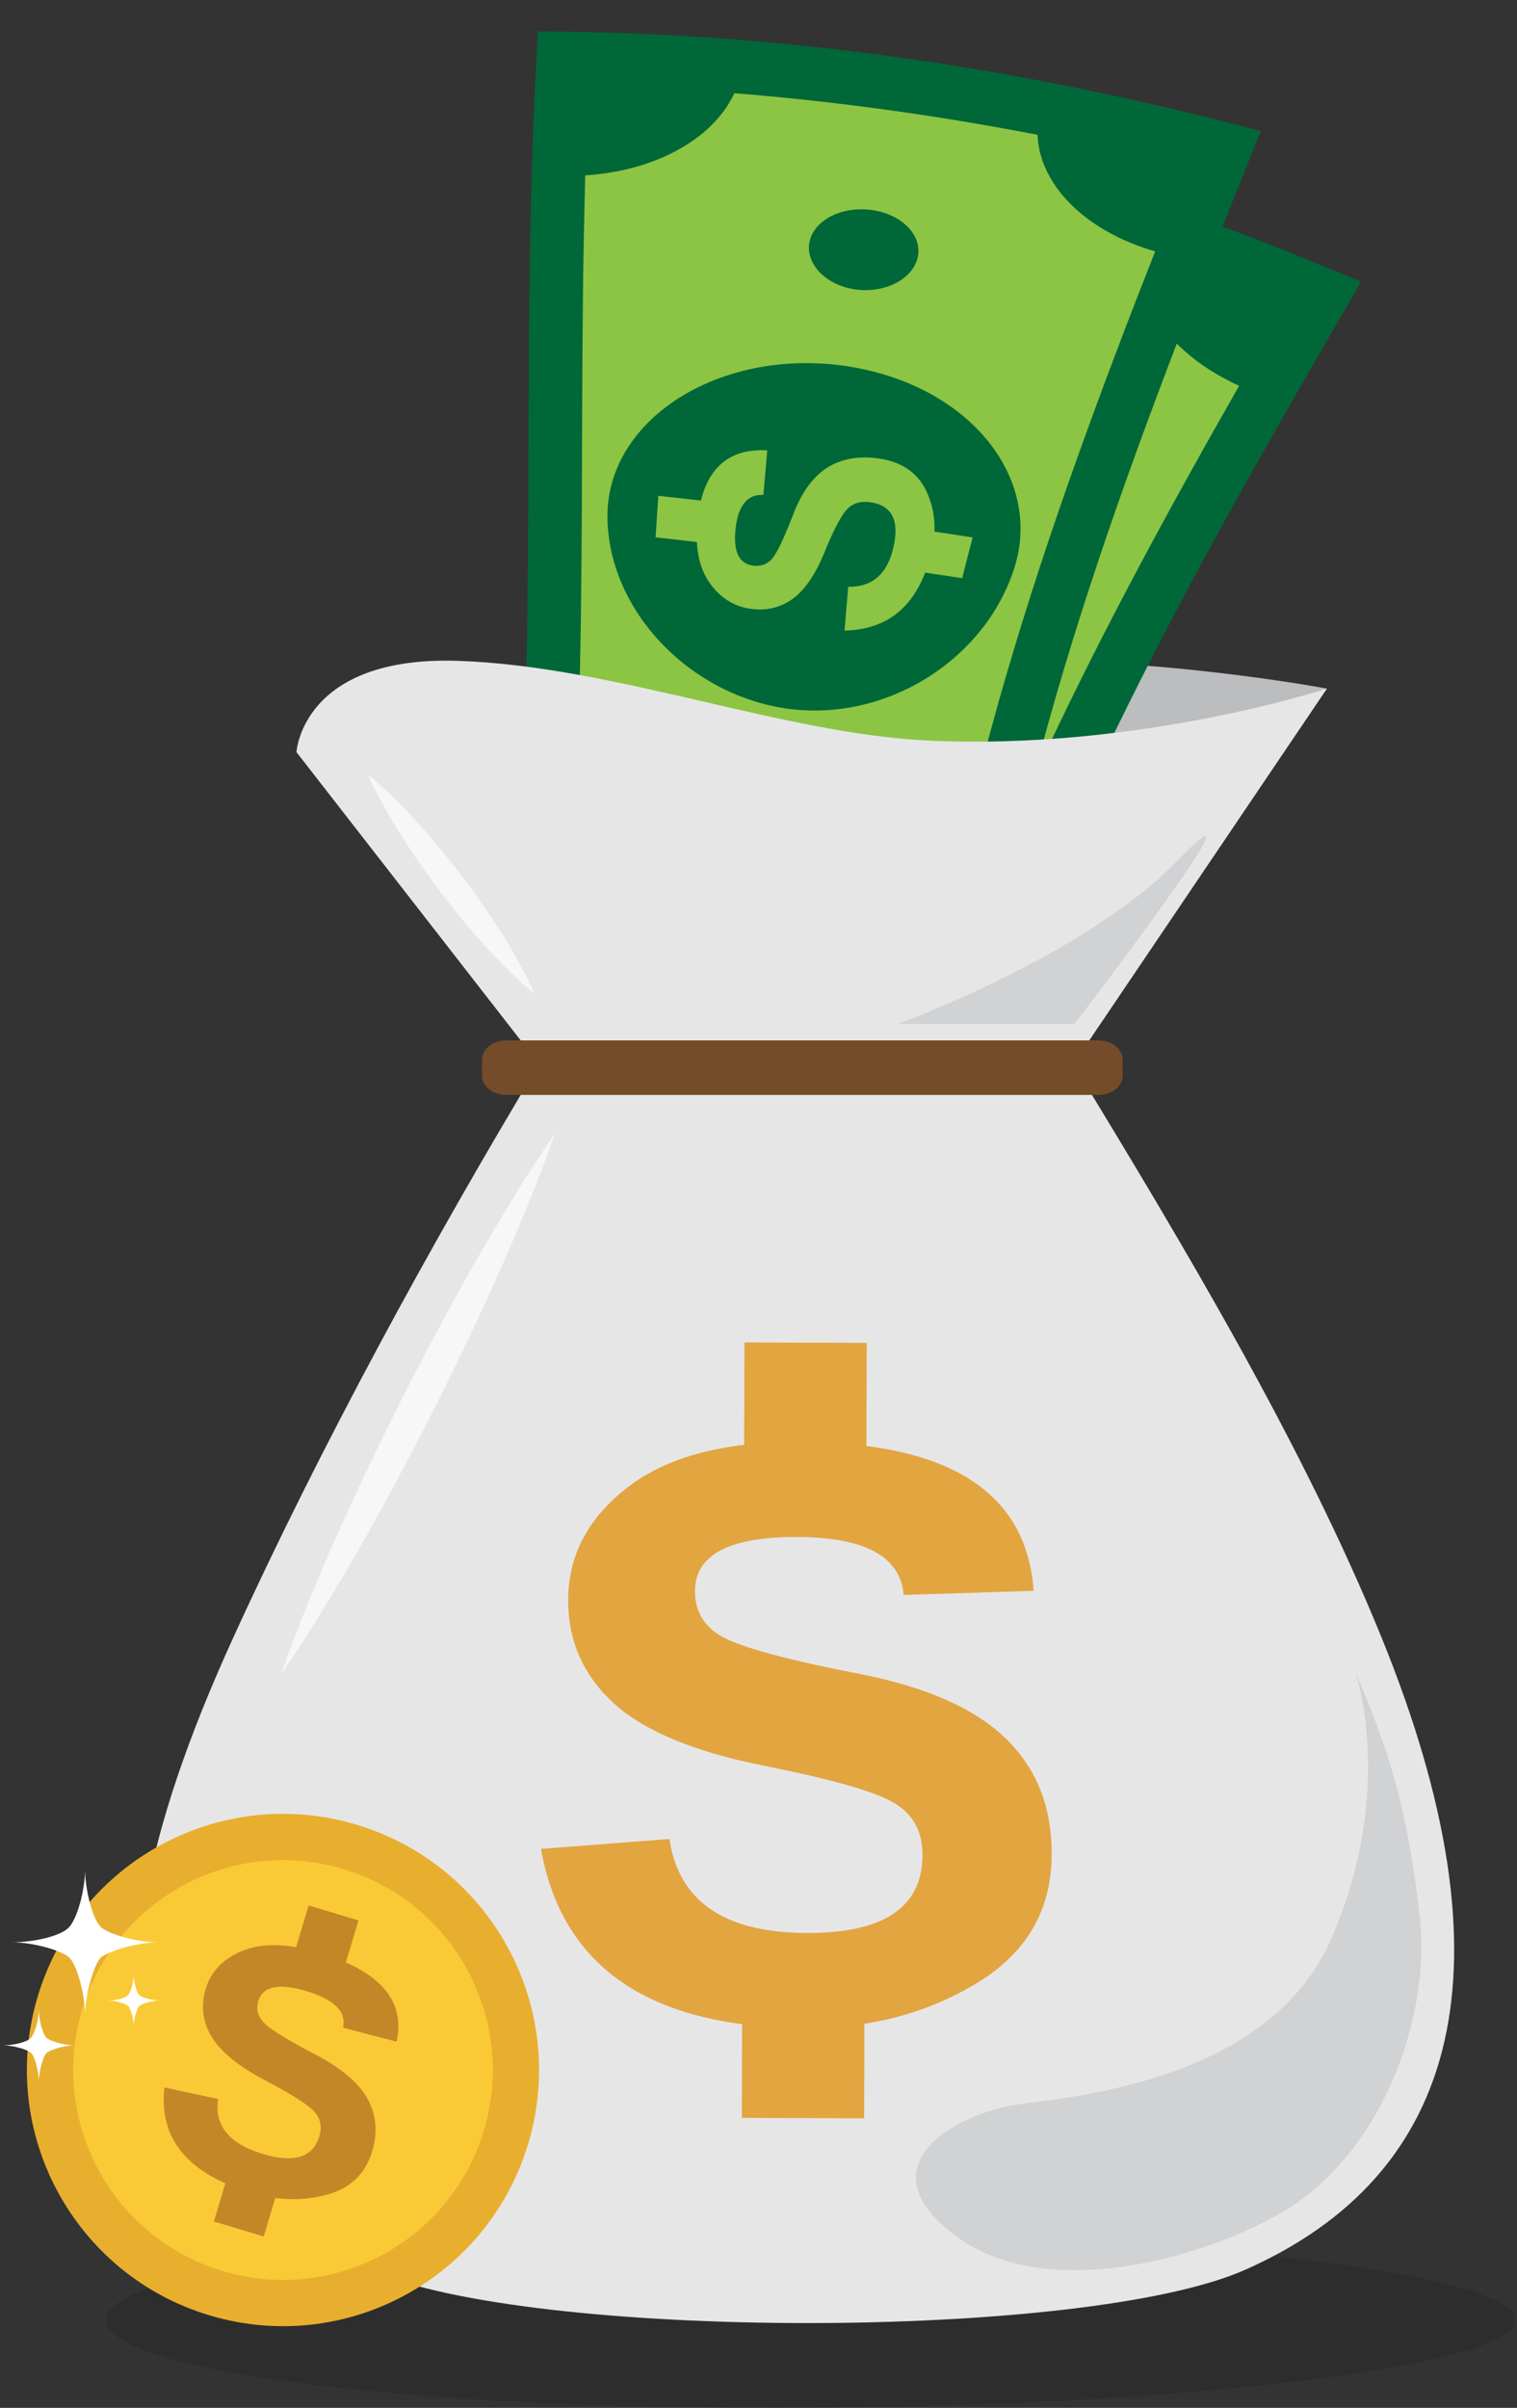 <svg xmlns="http://www.w3.org/2000/svg" viewBox="0 0 542 860" width="542" height="860">
	<rect x="0" y="0" width="542" height="860" fill="#333333" stroke="none"/>
	<defs>
		<clipPath clipPathUnits="userSpaceOnUse" id="cp1">
			<path d="M1 11L541 11L541 860L1 860Z" />
		</clipPath>
	</defs>
	<style>
		tspan { white-space:pre }
		.shp0 { fill: #bbbdbf } 
		.shp1 { fill: #8bc543;stroke: #006738;stroke-width: 19.14 } 
		.shp2 { fill: #006738 } 
		.shp3 { fill: #8bc543 } 
		.shp4 { opacity: 0.302;fill: #221f1f } 
		.shp5 { fill: #e6e6e7 } 
		.shp6 { fill: #e2a540 } 
		.shp7 { fill: #744c29 } 
		.shp8 { fill: #d0d2d3 } 
		.shp9 { fill: #f7f7f7 } 
		.shp10 { fill: #e8af2e } 
		.shp11 { fill: #f9ca35 } 
		.shp12 { fill: #c38728 } 
		.shp13 { fill: #ffffff } 
	</style>
	<g id="Page 1" clip-path="url(#cp1)">
		<path id="Path 1" class="shp0" d="M192.64 380.04L105.93 268.59C105.93 268.59 107.92 248.38 163.89 250.33C219.87 252.28 300.93 237.14 353.34 235.95C413.94 234.57 474.06 245.94 474.06 245.94L383.44 380.04L192.64 380.04Z" />
		<path id="Path 2" class="shp1" d="M472.52 105.28C417.82 199.41 364.57 294.66 334.76 395.31C286.22 380.93 237.75 366.54 188.8 352.11C213.95 250.42 221.62 147.43 243.3 39.29C323.38 51.99 398.46 74.55 472.52 105.28Z" />
		<path id="Path 3" class="shp2" d="M326.18 162.09C369.6 174.53 391.66 211.59 376.78 242.41C361.79 273.4 323.64 290.53 289.14 280.57C254.82 270.49 230.45 235.86 235.64 202.57C240.96 169.44 282.73 149.92 326.18 162.09ZM188.8 352.11C201.83 355.95 214.79 359.78 227.74 363.62C233.87 342.22 220.54 319.6 197.84 313.12C195.13 326.17 192.16 339.17 188.8 352.11Z" />
		<path id="Path 4" class="shp3" d="M291.75 203.84C286.18 202.73 282.32 206.21 280.23 214.19C278.11 222.23 279.56 226.91 284.49 228.29C287.52 229.11 290.07 228.45 292.14 226.25C294.27 224.06 297.31 219.33 301.42 212.05C305.52 204.77 310.28 199.88 315.74 197.45C321.18 195.03 327.43 194.8 334.34 196.82C342.38 199.18 347.53 203.94 349.61 210.96C351.72 217.97 351.2 225.12 348.32 232.47C341.33 250.17 329.78 257.92 313.5 255.94C314.67 250.84 315.86 245.75 317.05 240.65C325.74 241.98 331.77 237.93 335.26 228.46C338.54 219.59 336.53 214.03 329.14 211.87C325.88 210.93 323.09 211.31 320.77 213.04C318.46 214.76 315.01 219.38 310.62 226.91C306.21 234.43 301.65 239.45 296.91 241.99C292.15 244.51 287.11 245.01 281.61 243.49C275.77 241.84 271.34 238.14 268.35 232.36C265.34 226.6 264.81 219.26 266.93 210.37C271.06 192.71 280.7 185.23 295.39 188.28C294.17 193.47 292.96 198.65 291.75 203.84ZM270.57 202.93C269.4 207.76 268.22 212.59 267.07 217.4C261.88 216.02 256.67 214.65 251.43 213.3C252.47 208.46 253.51 203.62 254.53 198.76C259.93 200.14 265.28 201.53 270.57 202.93ZM363.56 229.55C361.61 234.18 359.68 238.8 357.77 243.42C352.7 241.88 347.65 240.36 342.6 238.86C344.38 234.19 346.18 229.51 348.01 224.84C353.18 226.39 358.36 227.96 363.56 229.55Z" />
		<path id="Path 5" class="shp2" d="M332.46 394.64C336.41 381.79 340.64 369.02 345.13 356.33C323.19 349.81 300.1 361.82 293.76 383.16C306.65 386.99 319.55 390.82 332.46 394.64ZM468.98 103.83C449.24 95.71 429.49 88.2 409.6 81.28C399.98 103.11 417.25 128.55 448.5 140.16C455.34 128.03 462.21 115.93 468.98 103.83ZM243.3 39.29C240.67 53.13 238.17 66.87 235.8 80.53C268.83 86.52 299.32 74.46 306.15 51.45C285.48 46.71 264.52 42.64 243.3 39.29ZM281.66 306.08C289.35 308.33 293.71 316.04 291.48 323.31C289.23 330.58 281.42 334.7 273.95 332.5C266.48 330.31 262.08 322.61 264.07 315.28C266.1 307.96 273.97 303.84 281.66 306.08ZM344.53 108.63C355.2 111.68 361.34 120.35 358.45 127.8C355.53 135.23 345.09 138.79 335 135.96C324.95 133.11 318.56 124.77 320.87 117.13C323.24 109.52 333.87 105.59 344.53 108.63Z" />
		<path id="Path 6" class="shp1" d="M437.54 53.34C396.91 154.34 357.84 256.23 342.74 360.13C292.65 352.84 242.61 345.54 192.11 338.27C202.43 234.03 195.27 131 201.24 20.87C282.3 21.96 359.84 33.55 437.54 53.34Z" />
		<path id="Path 7" class="shp2" d="M300.85 130.54C345.62 136.61 372.74 170.15 362.43 202.77C352.05 235.6 316.71 258.03 281.17 253.09C245.76 248.04 216.66 217.25 217.04 183.56C217.55 150.01 256.09 124.72 300.85 130.54ZM192.11 338.27C205.54 340.21 218.92 342.14 232.29 344.08C235.28 322.04 218.85 301.56 195.46 298.4C194.65 311.68 193.57 324.98 192.11 338.27Z" />
		<path id="Path 8" class="shp3" d="M272.75 176.77C267.09 176.48 263.76 180.48 262.83 188.68C261.88 196.95 263.99 201.36 269.08 202.02C272.19 202.4 274.61 201.37 276.36 198.9C278.16 196.44 280.47 191.32 283.48 183.51C286.5 175.73 290.53 170.21 295.58 167.02C300.63 163.85 306.78 162.73 313.89 163.74C322.19 164.91 327.97 168.91 331.03 175.54C334.13 182.18 334.64 189.33 332.85 197.01C328.46 215.54 318.13 224.85 301.74 225.23C302.17 220.02 302.61 214.82 303.05 209.6C311.86 209.67 317.25 204.8 319.34 194.92C321.31 185.68 318.53 180.46 310.93 179.38C307.55 178.91 304.83 179.68 302.8 181.73C300.75 183.77 298 188.85 294.73 196.91C291.46 204.98 287.66 210.61 283.32 213.8C278.98 216.99 274.06 218.2 268.4 217.47C262.38 216.68 257.47 213.66 253.68 208.37C249.88 203.09 248.32 195.91 249.14 186.79C250.68 168.73 259.15 159.94 274.13 160.86C273.66 166.18 273.2 171.48 272.75 176.77ZM251.66 178.92C251.19 183.87 250.73 188.81 250.26 193.74C244.95 193.11 239.6 192.51 234.22 191.92C234.54 186.99 234.87 182.04 235.21 177.09C240.72 177.69 246.21 178.29 251.66 178.92ZM347.51 191.95C346.24 196.8 344.98 201.65 343.77 206.5C338.54 205.71 333.31 204.93 328.1 204.15C329.19 199.27 330.3 194.39 331.45 189.51C336.79 190.31 342.13 191.11 347.51 191.95Z" />
		<path id="Path 9" class="shp2" d="M340.37 359.79C342.45 346.51 344.8 333.26 347.43 320.06C324.78 316.75 303.64 331.93 300.44 353.97C313.74 355.91 327.07 357.84 340.37 359.79ZM433.84 52.42C413.14 47.22 392.52 42.6 371.84 38.61C365.44 61.61 386.18 84.3 418.78 91.3C423.8 78.32 428.87 65.35 433.84 52.42ZM201.24 20.87C200.6 34.95 200.1 48.9 199.71 62.75C233.27 63.95 261.71 47.66 265.18 23.91C244.04 22.18 222.72 21.14 201.24 20.87ZM277.41 279.41C285.35 280.54 290.77 287.54 289.59 295.06C288.41 302.57 281.28 307.77 273.56 306.66C265.87 305.57 260.4 298.58 261.32 291.04C262.28 283.51 269.48 278.31 277.41 279.41ZM311.35 75C322.35 76.48 329.67 84.19 327.87 91.97C326.06 99.74 316.22 104.77 305.82 103.4C295.47 102.03 287.95 94.68 289.15 86.8C290.41 78.92 300.36 73.52 311.35 75Z" />
		<path id="Path 10" class="shp4" d="M541.28 828.62C541.28 845.96 415.21 860 276.21 860C137.2 860 37.88 845.96 37.88 828.62C37.88 811.3 137.2 797.25 276.21 797.25C415.21 797.25 541.28 811.3 541.28 828.62Z" />
		<path id="Path 11" class="shp5" d="M192.64 380.04L105.93 268.59C105.93 268.59 107.92 234.09 163.89 236.04C219.87 237.99 279.55 262.08 331.91 264.52C406.94 268.03 474.06 245.94 474.06 245.94L383.44 380.04L192.64 380.04ZM493.64 584.93C465.78 516.44 422.94 444.86 383.44 380.04L192.64 380.04C153.58 444.86 114.18 517.34 83.32 584.93C17.5 729.15 55.01 776.68 132.26 810.76C189.56 836.03 387.39 836.03 444.69 810.76C521.95 776.68 541.43 702.44 493.64 584.93Z" />
		<path id="Path 12" class="shp6" d="M322.87 569.66C321.72 555.93 309.07 549.03 284.83 548.96C260.54 548.87 248.35 555.32 248.3 568.26C248.29 576.2 252.16 581.97 259.98 585.55C267.8 589.18 283.54 593.29 307.19 597.88C330.84 602.51 348.19 610.14 359.23 620.83C370.28 631.48 375.83 645.35 375.74 662.38C375.68 682.26 366.74 697.59 348.91 708.35C331.13 719.12 310.75 724.45 287.8 724.38C232.4 724.18 200.88 702.86 193.28 660.36L239.17 656.82C242.48 679.11 258.84 690.29 288.22 690.39C315.76 690.49 329.55 681.21 329.61 662.54C329.63 654.28 326.33 648.1 319.64 644.05C312.99 639.97 297.31 635.49 272.66 630.59C248.03 625.67 230.21 618.27 219.3 608.34C208.39 598.38 202.95 586.05 203 571.32C203.06 555.49 210.15 542.1 224.26 531.2C238.38 520.28 258.88 514.88 285.75 514.97C339 515.16 366.85 532.89 369.29 568.16L322.87 569.66ZM309.54 519.39L265.86 519.22L265.97 479.48L309.68 479.62L309.54 519.39ZM308.75 756.59L265.04 756.43L265.16 716.68L308.85 716.84L308.75 756.59Z" />
		<path id="Path 13" class="shp7" d="M401.11 384.17C401.11 387.97 397.29 391.06 392.59 391.06L180.76 391.06C176.05 391.06 172.23 387.97 172.23 384.17L172.23 378.5C172.23 374.69 176.05 371.6 180.76 371.6L392.59 371.6C397.29 371.6 401.11 374.69 401.11 378.5L401.11 384.17Z" />
		<path id="Path 14" class="shp8" d="M342.28 799.17C377.54 824.56 440.47 802.97 463.77 786.46C496.17 763.48 511.01 717.68 507.28 684.91C503.54 652.12 498.4 629.93 485.18 599.42C480.49 588.57 501.25 632.49 476.01 691.68C457.18 735.86 402.69 747.12 366.57 751.2C341.29 754.05 307.19 773.91 342.28 799.17ZM320.83 365.72C320.83 365.72 387.55 341.48 420.51 307.57C457.72 269.29 383.9 365.72 383.9 365.72L320.83 365.72Z" />
		<path id="Path 15" class="shp9" d="M131.5 276.7C131.5 276.7 132.77 277.67 134.81 279.49C136.87 281.3 139.72 283.97 142.99 287.27C149.54 293.87 157.61 303.19 165.06 312.97C172.5 322.76 179.32 333.02 183.93 341.1C186.23 345.14 188.04 348.6 189.23 351.07C190.43 353.53 191.03 355.01 191.03 355.01C191.03 355.01 189.77 354.04 187.72 352.22C185.66 350.4 182.81 347.74 179.54 344.44C172.47 337.32 165.23 328.94 157.48 318.73C150.04 308.94 143.23 298.67 138.62 290.59C136.31 286.56 134.51 283.1 133.31 280.63C132.11 278.17 131.5 276.7 131.5 276.7ZM198.18 405.01C198.18 405.01 197.11 408.26 195.03 413.82C192.95 419.39 189.91 427.31 185.96 436.67C178.22 455.45 166.86 479.97 154.67 504.08C142.46 528.17 129.42 551.84 118.86 569.19C113.65 577.91 109.07 585.05 105.8 590.02C102.54 594.99 100.55 597.76 100.55 597.76C100.55 597.76 101.61 594.52 103.69 588.95C105.77 583.37 108.8 575.45 112.75 566.1C120.49 547.31 131.86 522.8 144.05 498.7C156.27 474.61 169.32 450.95 179.89 433.59C185.09 424.87 189.67 417.73 192.93 412.76C196.19 407.79 198.18 405.01 198.18 405.01Z" />
		<path id="Path 16" class="shp10" d="M188.82 765.3C174.48 813.74 123.58 841.39 75.14 827.04C26.7 812.7 -0.95 761.8 13.39 713.36C27.74 664.92 78.64 637.27 127.08 651.62C175.52 665.96 203.16 716.86 188.82 765.3Z" />
		<path id="Path 17" class="shp11" d="M172.97 760.61C161.22 800.3 119.52 822.95 79.83 811.2C40.14 799.45 17.49 757.74 29.25 718.06C40.99 678.36 82.7 655.71 122.38 667.47C162.07 679.22 184.73 720.92 172.97 760.61Z" />
		<path id="Path 18" class="shp12" d="M122.58 724.22C123.77 718.48 119.44 714.13 109.56 711.18C99.66 708.21 93.9 709.37 92.32 714.64C91.36 717.88 92.23 720.7 95 723.11C97.75 725.53 103.68 729.11 112.77 733.85C121.87 738.59 128.02 743.79 131.23 749.49C134.45 755.17 135.04 761.5 132.95 768.44C130.52 776.54 125.02 781.72 116.45 783.96C107.89 786.2 98.93 785.92 89.58 783.11C67 776.34 56.71 763.83 58.75 745.58L77.9 749.67C76.56 759.16 81.89 765.71 93.86 769.3C105.08 772.66 111.83 770.54 114.11 762.93C115.11 759.56 114.51 756.64 112.27 754.18C110.05 751.71 104.2 747.99 94.73 743.02C85.28 738.04 78.9 732.86 75.65 727.49C72.4 722.11 71.67 716.42 73.47 710.42C75.41 703.97 79.92 699.36 86.99 696.62C94.07 693.87 103.09 694.14 114.04 697.43C135.74 703.93 144.96 714.53 141.7 729.22L122.58 724.22ZM123.21 702.1L105.41 696.76L110.26 680.56L128.08 685.9L123.21 702.1ZM94.23 798.78L76.42 793.44L81.27 777.24L99.08 782.58L94.23 798.78Z" />
		<path id="Path 19" class="shp13" d="M30.39 719.75C30.39 712.56 33.57 701.63 35.94 699.26C38.26 696.94 49.23 693.72 56.41 693.71C49.23 693.72 38.67 690.9 35.94 688.18C33.07 685.31 30.39 674.88 30.39 667.69C30.39 675.06 27.61 685.4 24.49 688.52C21.26 691.75 11.37 693.71 4.37 693.71C11.55 693.71 22.15 696.56 24.85 699.26C27.58 701.99 30.39 712.56 30.39 719.75ZM47.77 723.78C47.77 721.22 48.9 717.33 49.74 716.49C50.57 715.66 54.47 714.51 57.03 714.51C54.47 714.51 50.72 713.51 49.74 712.54C48.73 711.52 47.77 707.81 47.77 705.25C47.77 707.87 46.78 711.55 45.67 712.67C44.52 713.81 41 714.51 38.5 714.51C41.06 714.51 44.84 715.53 45.79 716.49C46.77 717.46 47.77 721.22 47.77 723.78ZM13.86 743.37C13.86 739.83 15.43 734.42 16.6 733.26C17.74 732.11 23.17 730.52 26.71 730.52C23.17 730.52 17.95 729.13 16.6 727.78C15.19 726.37 13.86 721.21 13.86 717.66C13.86 721.3 12.49 726.41 10.95 727.95C9.35 729.55 4.47 730.52 1 730.52C4.56 730.52 9.79 731.92 11.12 733.26C12.47 734.61 13.86 739.83 13.86 743.37Z" />
	</g>
</svg>